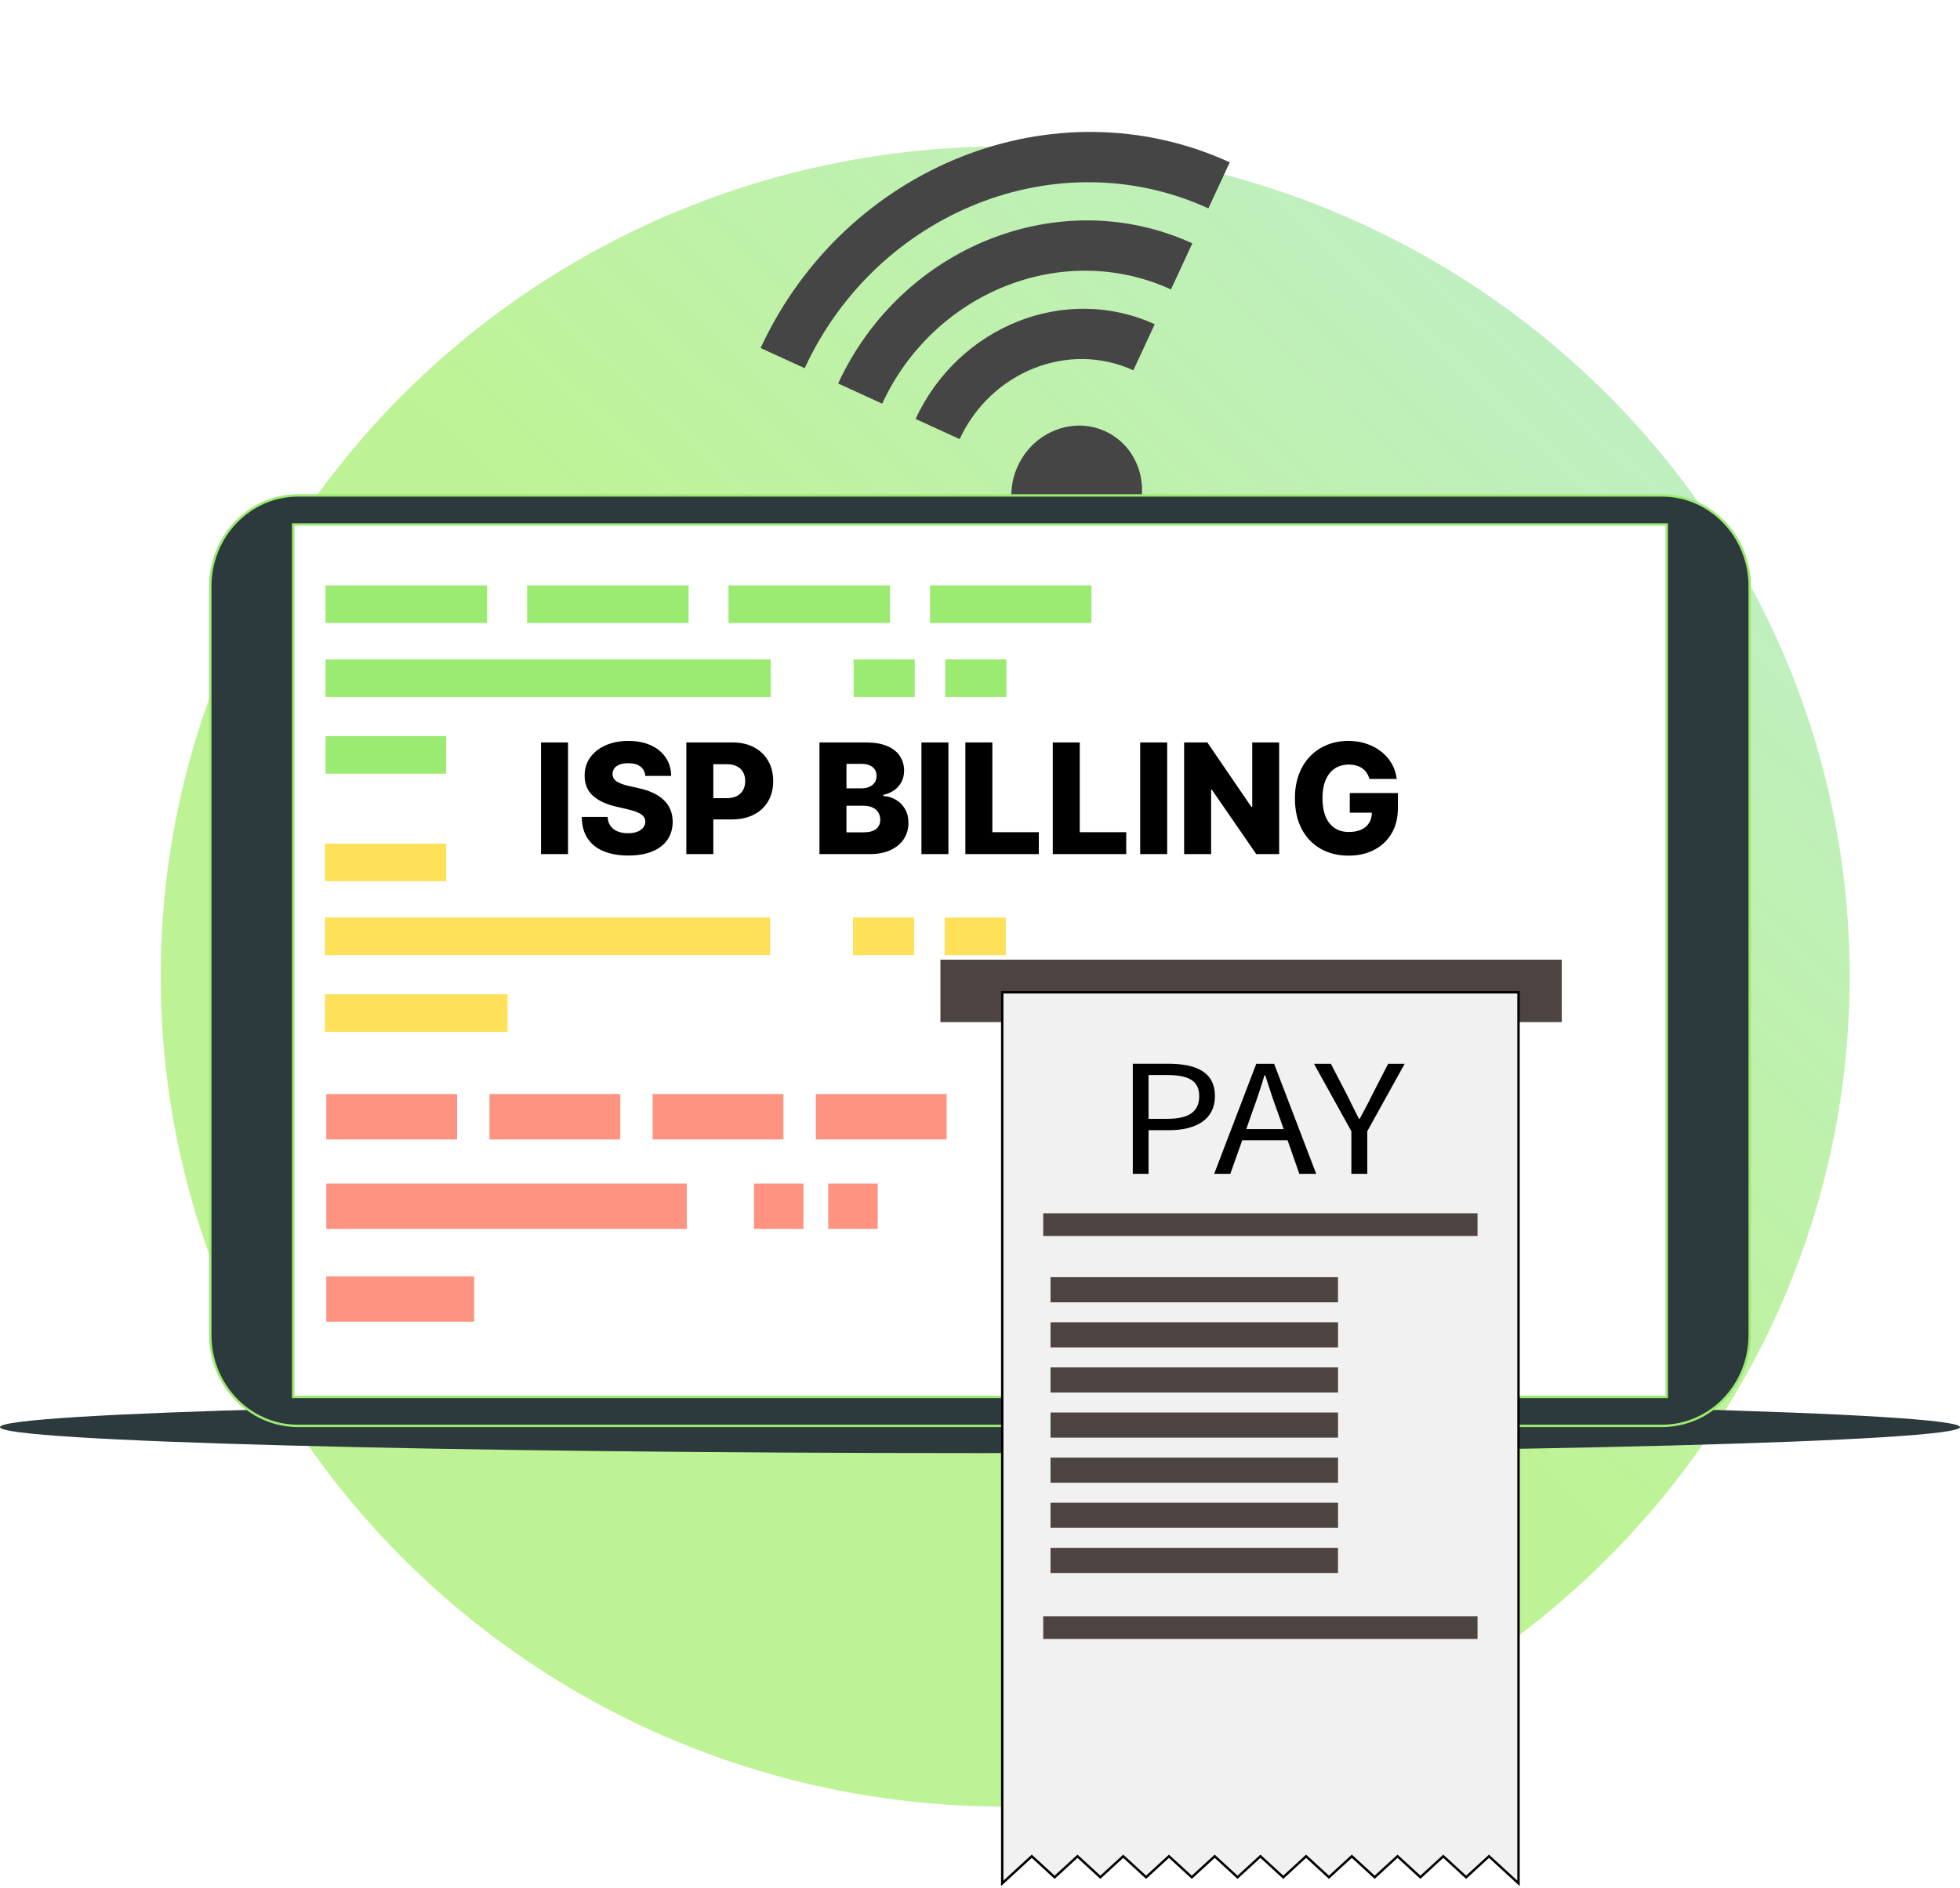 <svg width="817" height="787" viewBox="0 0 817 787" fill="none" xmlns="http://www.w3.org/2000/svg">
<path d="M771 407C771 598.091 613.404 753 419 753C224.596 753 67 598.091 67 407C67 215.909 224.596 61 419 61C613.404 61 771 215.909 771 407Z" fill="url(#paint0_linear_312_275)"/>
<path fill-rule="evenodd" clip-rule="evenodd" d="M424.292 194.156C430.864 180 447.146 173.553 460.686 179.746C474.227 185.94 479.879 202.428 473.334 216.603C466.761 230.759 450.48 237.206 436.939 231.012C423.418 224.791 417.738 208.283 424.292 194.156ZM349.358 159.841L367.731 168.247C378.564 144.832 397.479 127.815 419.25 119.207C441.04 110.571 465.694 110.39 488.102 120.631L497.008 101.427C469.527 88.851 439.293 89.113 412.578 99.677C385.836 110.222 362.65 131.134 349.358 159.841ZM317.044 145.053L335.417 153.459C350.596 120.719 377 96.925 407.453 84.864C437.906 72.803 472.417 72.523 503.699 86.858L512.605 67.654C476.23 51.012 436.131 51.327 400.734 65.344C365.384 79.351 334.682 107.021 317.044 145.053ZM381.644 174.611L400.017 183.017C406.532 168.945 417.931 158.686 431.011 153.484C444.118 148.3 458.955 148.164 472.421 154.348L481.327 135.144C462.767 126.653 442.343 126.824 424.292 133.963C406.268 141.121 390.637 155.219 381.644 174.611Z" fill="#454545"/>
<path opacity="0.8" d="M627.146 313.48V345.641L635.15 337.379L640.949 348.961L645.179 346.697L639.581 335.549H650.394L627.146 313.48Z" fill="url(#paint1_linear_312_275)"/>
<path opacity="0.8" d="M651.068 319.403C651.123 318.988 651.196 318.554 651.232 318.139C651.324 317.177 651.378 316.196 651.378 315.215C651.378 314.253 651.324 313.31 651.232 312.367C651.196 311.877 651.105 311.386 651.032 310.896C650.977 310.556 650.959 310.198 650.886 309.858H650.868C648.716 297.503 639.325 287.789 627.382 285.563C627.382 285.563 627.382 285.544 627.364 285.544C626.981 285.469 626.598 285.431 626.215 285.375C625.796 285.318 625.376 285.242 624.957 285.205C624.045 285.11 623.115 285.054 622.185 285.054C621.255 285.054 620.325 285.11 619.414 285.205C618.994 285.242 618.575 285.318 618.156 285.375C617.773 285.431 617.372 285.469 617.007 285.544C617.007 285.544 617.007 285.563 616.989 285.563C605.045 287.789 595.655 297.503 593.503 309.858C593.503 309.858 593.485 309.858 593.485 309.877C593.412 310.236 593.394 310.613 593.339 310.99C593.266 311.462 593.193 311.914 593.157 312.386C593.065 313.329 593.011 314.272 593.011 315.234C593.011 316.196 593.065 317.139 593.157 318.083C593.193 318.573 593.284 319.045 593.339 319.535C593.394 319.893 593.412 320.252 593.485 320.591C593.485 320.591 593.503 320.591 593.503 320.61C595.655 332.965 605.045 342.68 616.989 344.905C616.989 344.905 616.989 344.924 617.007 344.924C617.372 345 617.736 345.018 618.101 345.075C618.557 345.132 618.994 345.226 619.45 345.264C620.362 345.358 621.274 345.415 622.204 345.415C622.24 345.415 622.258 345.415 622.295 345.415V345.132V338.379C622.258 338.379 622.24 338.379 622.204 338.379C620.891 338.379 619.633 338.247 618.393 338.02C617.426 334.984 616.551 331.004 616.004 326.062C618.01 326.194 620.088 326.269 622.204 326.269C622.24 326.269 622.258 326.269 622.295 326.269V322.251C622.258 322.251 622.24 322.251 622.204 322.251C619.87 322.251 617.682 322.176 615.639 322.025C615.493 319.893 615.42 317.63 615.42 315.234C615.42 312.839 615.493 310.556 615.639 308.444C617.7 308.293 619.888 308.217 622.204 308.217C624.538 308.217 626.707 308.293 628.768 308.444C628.768 308.576 628.786 308.689 628.804 308.802C629.406 309.028 629.953 309.349 630.445 309.821L632.834 312.084C632.798 310.971 632.743 309.896 632.67 308.821C637.447 309.387 641.313 310.292 644.249 311.292C644.468 312.575 644.595 313.895 644.595 315.234C644.595 316.574 644.468 317.894 644.267 319.177C643.355 319.497 642.371 319.799 641.258 320.082L643.538 322.251L648.935 327.363C649.847 325.232 650.485 322.968 650.904 320.61C650.904 320.61 650.922 320.61 650.941 320.591C650.977 320.176 651.014 319.78 651.068 319.403ZM613.944 293.712C613.105 296.937 612.467 300.653 612.047 304.728C608.127 305.162 604.535 305.822 601.417 306.689C603.696 300.767 608.236 296.051 613.944 293.712ZM613.944 336.7C608.236 334.342 603.696 329.645 601.417 323.741C604.535 324.59 608.127 325.269 612.047 325.703C612.485 329.759 613.123 333.474 613.944 336.7ZM611.737 321.629C606.96 321.063 603.112 320.157 600.177 319.158C599.958 317.875 599.83 316.555 599.83 315.197C599.83 313.857 599.958 312.537 600.177 311.254C603.112 310.273 606.96 309.349 611.737 308.783C611.61 310.858 611.537 313.008 611.537 315.197C611.537 317.385 611.61 319.535 611.737 321.629ZM622.204 304.162C620.088 304.162 618.01 304.237 616.004 304.369C616.551 299.427 617.426 295.447 618.393 292.41C619.633 292.184 620.909 292.052 622.204 292.052C623.498 292.052 624.775 292.184 626.015 292.41C626.963 295.447 627.856 299.427 628.403 304.369C626.397 304.237 624.319 304.162 622.204 304.162ZM632.324 304.709C631.904 300.653 631.266 296.919 630.445 293.693C636.153 296.051 640.711 300.748 642.991 306.652C639.854 305.803 636.262 305.143 632.324 304.709Z" fill="url(#paint2_linear_312_275)"/>
<path d="M625.322 311.594V343.755L633.327 335.474L639.126 347.075L643.356 344.811L637.758 333.663H648.553L625.322 311.594Z" fill="#47D647"/>
<path d="M649.245 317.517C649.3 317.102 649.373 316.668 649.409 316.253C649.5 315.291 649.555 314.31 649.555 313.329C649.555 312.367 649.5 311.424 649.409 310.481C649.354 309.991 649.281 309.5 649.209 309.01C649.154 308.67 649.136 308.312 649.063 307.972H649.044C646.893 295.617 637.502 285.903 625.559 283.677C625.559 283.677 625.559 283.658 625.541 283.658C625.158 283.583 624.775 283.545 624.392 283.488C623.972 283.432 623.553 283.356 623.134 283.319C622.222 283.224 621.31 283.168 620.362 283.168C619.414 283.168 618.502 283.224 617.591 283.319C617.171 283.356 616.752 283.432 616.332 283.488C615.949 283.545 615.548 283.583 615.184 283.658C615.184 283.658 615.184 283.677 615.165 283.677C603.222 285.903 593.831 295.617 591.68 307.972C591.68 307.972 591.661 307.972 591.661 307.991C591.607 308.349 591.57 308.727 591.516 309.104C591.461 309.576 591.37 310.028 591.333 310.5C591.242 311.443 591.188 312.386 591.188 313.348C591.188 314.31 591.242 315.253 591.333 316.196C591.37 316.687 591.461 317.158 591.534 317.649C591.589 318.007 591.607 318.366 591.68 318.705C591.68 318.705 591.698 318.705 591.698 318.724C593.85 331.079 603.24 340.793 615.184 343.019C615.184 343.019 615.184 343.038 615.202 343.038C615.567 343.113 615.931 343.132 616.278 343.189C616.733 343.245 617.171 343.34 617.627 343.378C618.539 343.472 619.45 343.528 620.38 343.528C620.417 343.528 620.435 343.528 620.472 343.528V343.246V336.493C620.435 336.493 620.417 336.493 620.38 336.493C619.086 336.493 617.809 336.361 616.569 336.134C615.603 333.097 614.728 329.117 614.181 324.175C616.187 324.307 618.265 324.383 620.38 324.383C620.417 324.383 620.435 324.383 620.472 324.383V320.365C620.435 320.365 620.417 320.365 620.38 320.365C618.046 320.365 615.858 320.29 613.816 320.139C613.67 318.007 613.597 315.744 613.597 313.348C613.597 310.953 613.67 308.67 613.816 306.557C615.877 306.407 618.046 306.331 620.38 306.331C622.714 306.331 624.884 306.407 626.945 306.557C626.945 306.689 626.963 306.803 626.963 306.916C627.565 307.142 628.112 307.463 628.604 307.934L630.993 310.198C630.956 309.085 630.901 308.01 630.829 306.916C635.606 307.482 639.472 308.387 642.407 309.387C642.626 310.67 642.754 311.99 642.754 313.329C642.754 314.668 642.626 315.989 642.407 317.271C641.496 317.592 640.511 317.894 639.399 318.177L641.678 320.346L647.075 325.458C647.987 323.326 648.625 321.063 649.044 318.705C649.044 318.705 649.063 318.705 649.081 318.686C649.154 318.29 649.19 317.894 649.245 317.517ZM612.12 291.807C611.282 295.032 610.643 298.748 610.224 302.823C606.304 303.257 602.711 303.917 599.593 304.784C601.873 298.88 606.413 294.165 612.12 291.807ZM612.12 334.814C606.413 332.456 601.873 327.759 599.593 321.855C602.711 322.723 606.304 323.383 610.224 323.817C610.643 327.854 611.3 331.588 612.12 334.814ZM609.914 319.724C605.137 319.158 601.289 318.252 598.354 317.253C598.135 315.97 598.007 314.65 598.007 313.291C598.007 311.952 598.135 310.632 598.354 309.349C601.289 308.368 605.137 307.444 609.914 306.878C609.786 308.953 609.713 311.103 609.713 313.291C609.713 315.48 609.786 317.649 609.914 319.724ZM620.38 302.276C618.265 302.276 616.187 302.351 614.181 302.483C614.728 297.541 615.603 293.561 616.569 290.524C617.809 290.298 619.086 290.166 620.38 290.166C621.675 290.166 622.951 290.298 624.191 290.524C625.139 293.561 626.033 297.541 626.58 302.483C624.574 302.351 622.495 302.276 620.38 302.276ZM630.5 302.823C630.081 298.767 629.443 295.032 628.622 291.807C634.329 294.165 638.888 298.861 641.167 304.765C638.031 303.917 634.439 303.257 630.5 302.823Z" fill="#47D647"/>
<path fill-rule="evenodd" clip-rule="evenodd" d="M408.499 605.664C633.49 605.664 816.999 600.797 816.999 594.837C816.999 588.876 633.49 583.991 408.499 583.991C183.508 583.991 -0.001 588.857 -0.001 594.837C-0.001 600.797 183.508 605.664 408.499 605.664Z" fill="#2C393D"/>
<path d="M124.155 206.5H692.843C712.9 206.5 729.34 223.481 729.34 244.272V556.545C729.34 577.336 712.9 594.317 692.843 594.317H124.155C104.098 594.317 87.658 577.336 87.658 556.545V244.291C87.658 223.481 104.098 206.5 124.155 206.5Z" fill="#2C393D" stroke="#9BEA71"/>
<path d="M122.212 218.591H694.768V582.245H122.212V218.591Z" fill="white" stroke="#9BEA71"/>
<path d="M651 400H392V426.024H651V400Z" fill="#4D4441"/>
<path fill-rule="evenodd" clip-rule="evenodd" d="M632.976 413.599H417.77V785L430.076 773.704L439.607 782.453L449.138 773.704L458.669 782.453L468.2 773.704L477.73 782.453L487.261 773.704L496.792 782.453L506.323 773.704L515.854 782.453L525.385 773.704L534.916 782.453L544.423 773.704L553.954 782.453L563.485 773.704L573.016 782.453L582.547 773.704L592.077 782.453L601.608 773.704L611.139 782.453L620.67 773.704L632.976 785V413.599Z" fill="#F1F1F1" stroke="black" stroke-miterlimit="10"/>
<path d="M615.892 505.713H434.853V515.17H615.892V505.713Z" fill="#4D4441"/>
<path d="M557.718 645.157H437.894V655.633H557.718V645.157Z" fill="#4D4441"/>
<path fill-rule="evenodd" clip-rule="evenodd" d="M437.894 626.353C477.851 626.353 517.784 626.353 557.742 626.353C557.742 629.852 557.742 633.352 557.742 636.829C517.784 636.829 477.851 636.829 437.894 636.829C437.894 633.33 437.894 629.852 437.894 626.353Z" fill="#4D4441"/>
<path fill-rule="evenodd" clip-rule="evenodd" d="M437.894 607.549C477.851 607.549 517.784 607.549 557.742 607.549C557.742 611.049 557.742 614.526 557.742 618.025C517.784 618.025 477.851 618.025 437.894 618.025C437.894 614.526 437.894 611.049 437.894 607.549Z" fill="#4D4441"/>
<path fill-rule="evenodd" clip-rule="evenodd" d="M437.894 588.746C477.851 588.746 517.784 588.746 557.742 588.746C557.742 592.245 557.742 595.722 557.742 599.222C517.784 599.222 477.851 599.222 437.894 599.222C437.894 595.722 437.894 592.245 437.894 588.746Z" fill="#4D4441"/>
<path fill-rule="evenodd" clip-rule="evenodd" d="M437.894 569.942C477.851 569.942 517.784 569.942 557.742 569.942C557.742 573.442 557.742 576.919 557.742 580.418C517.784 580.418 477.851 580.418 437.894 580.418C437.894 576.919 437.894 573.419 437.894 569.942Z" fill="#4D4441"/>
<path fill-rule="evenodd" clip-rule="evenodd" d="M437.894 551.138C477.851 551.138 517.784 551.138 557.742 551.138C557.742 554.638 557.742 558.115 557.742 561.614C517.784 561.614 477.851 561.614 437.894 561.614C437.894 558.115 437.894 554.616 437.894 551.138Z" fill="#4D4441"/>
<path d="M557.718 532.335H437.894V542.811H557.718V532.335Z" fill="#4D4441"/>
<path d="M615.892 673.662H434.853V683.119H615.892V673.662Z" fill="#4D4441"/>
<path fill-rule="evenodd" clip-rule="evenodd" d="M472.187 489.265H478.757V471.079H487.29C498.672 471.079 506.427 466.538 506.427 456.882C506.427 446.817 498.598 443.38 486.975 443.38H472.187V489.265ZM478.757 466.333V448.086H486.198C495.285 448.086 499.875 450.254 499.875 456.902C499.875 463.408 495.526 466.333 486.512 466.333H478.757ZM521.937 463.612C523.843 458.518 525.491 453.466 527.082 448.167H527.397C529.063 453.486 530.71 458.518 532.616 463.612L535.078 470.608H519.494L521.937 463.612ZM506.112 489.265L523.658 443.401H531.098L548.644 489.265H541.611L536.706 475.273H517.81L512.831 489.265H506.112ZM563.284 489.265H569.929V471.508L585.512 443.401H578.627L571.983 456.33C570.41 459.684 568.578 462.896 566.764 466.333H566.449C564.709 462.917 563.136 459.684 561.47 456.33L554.752 443.401H547.719L563.303 471.508V489.265H563.284Z" fill="black"/>
<g filter="url(#filter0_f_312_275)">
<path fill-rule="evenodd" clip-rule="evenodd" d="M135.715 306.832H211.826V322.47H135.715V306.832ZM135.715 244.02H203.027V259.676H135.715V244.02ZM219.705 244.02C242.151 244.02 264.571 244.02 287.017 244.02C287.017 249.245 287.017 254.451 287.017 259.676C264.571 259.676 242.151 259.676 219.705 259.676C219.705 254.451 219.705 249.245 219.705 244.02ZM303.67 244.02C326.116 244.02 348.536 244.02 370.982 244.02C370.982 249.245 370.982 254.451 370.982 259.676C348.536 259.676 326.116 259.676 303.67 259.676C303.67 254.451 303.67 249.245 303.67 244.02ZM387.66 244.02H454.972V259.676H387.66V244.02ZM135.715 274.86H321.269V290.497H135.715V274.86ZM381.297 274.86H355.819V290.497H381.297V274.86ZM419.502 274.86H394.024V290.497H419.502V274.86Z" fill="#9BEA71"/>
</g>
<g filter="url(#filter1_f_312_275)">
<path fill-rule="evenodd" clip-rule="evenodd" d="M135.475 414.43H211.586V430.067H135.475V414.43ZM135.475 351.617H202.786V367.273H135.475V351.617ZM219.465 351.617C241.91 351.617 264.331 351.617 286.776 351.617C286.776 356.842 286.776 362.048 286.776 367.273C264.331 367.273 241.91 367.273 219.465 367.273C219.465 362.048 219.465 356.842 219.465 351.617ZM303.43 351.617C325.875 351.617 348.296 351.617 370.741 351.617C370.741 356.842 370.741 362.048 370.741 367.273C348.296 367.273 325.875 367.273 303.43 367.273C303.43 362.048 303.43 356.842 303.43 351.617ZM387.42 351.617H454.731V367.273H387.42V351.617ZM135.475 382.457H321.029V398.095H135.475V382.457ZM381.057 382.457H355.579V398.095H381.057V382.457ZM419.261 382.457H393.783V398.095H419.261V382.457Z" fill="#FEE059"/>
</g>
<g filter="url(#filter2_f_312_275)">
<path fill-rule="evenodd" clip-rule="evenodd" d="M136 531.977H197.649V550.891H136V531.977ZM136 456H190.522V474.937H136V456ZM204.031 456C222.212 456 240.373 456 258.553 456C258.553 462.32 258.553 468.617 258.553 474.937C240.373 474.937 222.212 474.937 204.031 474.937C204.031 468.617 204.031 462.32 204.031 456ZM272.043 456C290.223 456 308.384 456 326.564 456C326.564 462.32 326.564 468.617 326.564 474.937C308.384 474.937 290.223 474.937 272.043 474.937C272.043 468.617 272.043 462.32 272.043 456ZM340.074 456H394.596V474.937H340.074V456ZM136 493.304H286.297V512.218H136V493.304ZM334.92 493.304H314.283V512.218H334.92V493.304ZM365.865 493.304H345.228V512.218H365.865V493.304Z" fill="#FF9381"/>
</g>
<rect x="186" y="294" width="447" height="74" fill="white"/>
<path d="M236.773 309.455V356H225.523V309.455H236.773ZM268.994 323.409C268.843 321.742 268.169 320.447 266.972 319.523C265.79 318.583 264.1 318.114 261.903 318.114C260.449 318.114 259.237 318.303 258.267 318.682C257.297 319.061 256.57 319.583 256.085 320.25C255.6 320.902 255.35 321.652 255.335 322.5C255.305 323.197 255.441 323.811 255.744 324.341C256.063 324.871 256.517 325.341 257.108 325.75C257.714 326.144 258.441 326.492 259.29 326.795C260.138 327.098 261.093 327.364 262.153 327.591L266.153 328.5C268.456 329 270.487 329.667 272.244 330.5C274.017 331.333 275.502 332.326 276.699 333.477C277.911 334.629 278.828 335.955 279.449 337.455C280.07 338.955 280.388 340.636 280.403 342.5C280.388 345.439 279.646 347.962 278.176 350.068C276.706 352.174 274.593 353.788 271.835 354.909C269.093 356.03 265.782 356.591 261.903 356.591C258.009 356.591 254.616 356.008 251.722 354.841C248.828 353.674 246.578 351.902 244.972 349.523C243.366 347.144 242.54 344.136 242.494 340.5H253.267C253.358 342 253.759 343.25 254.472 344.25C255.184 345.25 256.161 346.008 257.403 346.523C258.661 347.038 260.116 347.295 261.767 347.295C263.282 347.295 264.57 347.091 265.631 346.682C266.706 346.273 267.532 345.705 268.108 344.977C268.684 344.25 268.979 343.417 268.994 342.477C268.979 341.598 268.706 340.848 268.176 340.227C267.646 339.591 266.828 339.045 265.722 338.591C264.631 338.121 263.237 337.689 261.54 337.295L256.676 336.159C252.646 335.235 249.472 333.742 247.153 331.682C244.835 329.606 243.684 326.803 243.699 323.273C243.684 320.394 244.456 317.871 246.017 315.705C247.578 313.538 249.737 311.848 252.494 310.636C255.252 309.424 258.396 308.818 261.926 308.818C265.532 308.818 268.661 309.432 271.312 310.659C273.979 311.871 276.047 313.576 277.517 315.773C278.987 317.97 279.737 320.515 279.767 323.409H268.994ZM286.085 356V309.455H305.312C308.797 309.455 311.805 310.136 314.335 311.5C316.881 312.848 318.843 314.735 320.222 317.159C321.6 319.568 322.29 322.371 322.29 325.568C322.29 328.78 321.585 331.591 320.176 334C318.782 336.394 316.79 338.25 314.199 339.568C311.608 340.886 308.532 341.545 304.972 341.545H293.108V332.682H302.881C304.578 332.682 305.994 332.386 307.131 331.795C308.282 331.205 309.153 330.379 309.744 329.318C310.335 328.242 310.631 326.992 310.631 325.568C310.631 324.129 310.335 322.886 309.744 321.841C309.153 320.78 308.282 319.962 307.131 319.386C305.979 318.811 304.563 318.523 302.881 318.523H297.335V356H286.085ZM341.585 356V309.455H360.994C364.479 309.455 367.396 309.947 369.744 310.932C372.108 311.917 373.881 313.295 375.062 315.068C376.259 316.841 376.858 318.894 376.858 321.227C376.858 323 376.487 324.583 375.744 325.977C375.002 327.356 373.979 328.5 372.676 329.409C371.373 330.318 369.866 330.955 368.153 331.318V331.773C370.032 331.864 371.767 332.371 373.358 333.295C374.964 334.22 376.252 335.508 377.222 337.159C378.191 338.795 378.676 340.735 378.676 342.977C378.676 345.477 378.04 347.712 376.767 349.682C375.494 351.636 373.653 353.182 371.244 354.318C368.835 355.439 365.911 356 362.472 356H341.585ZM352.835 346.932H359.79C362.229 346.932 364.025 346.47 365.176 345.545C366.343 344.621 366.926 343.333 366.926 341.682C366.926 340.485 366.646 339.455 366.085 338.591C365.525 337.712 364.729 337.038 363.699 336.568C362.669 336.083 361.434 335.841 359.994 335.841H352.835V346.932ZM352.835 328.591H359.062C360.29 328.591 361.381 328.386 362.335 327.977C363.29 327.568 364.032 326.977 364.562 326.205C365.108 325.432 365.381 324.5 365.381 323.409C365.381 321.848 364.828 320.621 363.722 319.727C362.616 318.833 361.123 318.386 359.244 318.386H352.835V328.591ZM395.335 309.455V356H384.085V309.455H395.335ZM402.398 356V309.455H413.648V346.864H433.011V356H402.398ZM438.835 356V309.455H450.085V346.864H469.449V356H438.835ZM486.523 309.455V356H475.273V309.455H486.523ZM533.199 309.455V356H523.653L505.131 329.136H504.835V356H493.585V309.455H503.267L521.585 336.273H521.972V309.455H533.199ZM570.818 324.659C570.561 323.705 570.182 322.864 569.682 322.136C569.182 321.394 568.568 320.765 567.841 320.25C567.114 319.735 566.28 319.348 565.341 319.091C564.402 318.818 563.371 318.682 562.25 318.682C559.992 318.682 558.038 319.227 556.386 320.318C554.75 321.409 553.485 323 552.591 325.091C551.697 327.167 551.25 329.689 551.25 332.659C551.25 335.644 551.682 338.189 552.545 340.295C553.409 342.402 554.659 344.008 556.295 345.114C557.932 346.22 559.917 346.773 562.25 346.773C564.311 346.773 566.053 346.439 567.477 345.773C568.917 345.091 570.008 344.129 570.75 342.886C571.492 341.644 571.864 340.182 571.864 338.5L573.955 338.75H562.636V330.545H582.705V336.705C582.705 340.871 581.818 344.439 580.045 347.409C578.288 350.379 575.864 352.659 572.773 354.25C569.697 355.841 566.159 356.636 562.159 356.636C557.72 356.636 553.818 355.674 550.455 353.75C547.091 351.826 544.47 349.083 542.591 345.523C540.712 341.947 539.773 337.705 539.773 332.795C539.773 328.977 540.341 325.591 541.477 322.636C542.614 319.667 544.197 317.152 546.227 315.091C548.273 313.03 550.636 311.47 553.318 310.409C556.015 309.348 558.917 308.818 562.023 308.818C564.72 308.818 567.227 309.205 569.545 309.977C571.879 310.75 573.939 311.841 575.727 313.25C577.53 314.659 578.992 316.333 580.114 318.273C581.235 320.212 581.932 322.341 582.205 324.659H570.818Z" fill="black"/>
<defs>
<filter id="filter0_f_312_275" x="131.715" y="240.02" width="327.256" height="86.45" filterUnits="userSpaceOnUse" color-interpolation-filters="sRGB">
<feFlood flood-opacity="0" result="BackgroundImageFix"/>
<feBlend mode="normal" in="SourceGraphic" in2="BackgroundImageFix" result="shape"/>
<feGaussianBlur stdDeviation="2" result="effect1_foregroundBlur_312_275"/>
</filter>
<filter id="filter1_f_312_275" x="131.475" y="347.617" width="327.256" height="86.45" filterUnits="userSpaceOnUse" color-interpolation-filters="sRGB">
<feFlood flood-opacity="0" result="BackgroundImageFix"/>
<feBlend mode="normal" in="SourceGraphic" in2="BackgroundImageFix" result="shape"/>
<feGaussianBlur stdDeviation="2" result="effect1_foregroundBlur_312_275"/>
</filter>
<filter id="filter2_f_312_275" x="132" y="452" width="266.596" height="102.891" filterUnits="userSpaceOnUse" color-interpolation-filters="sRGB">
<feFlood flood-opacity="0" result="BackgroundImageFix"/>
<feBlend mode="normal" in="SourceGraphic" in2="BackgroundImageFix" result="shape"/>
<feGaussianBlur stdDeviation="2" result="effect1_foregroundBlur_312_275"/>
</filter>
<linearGradient id="paint0_linear_312_275" x1="590.652" y1="96.905" x2="355.646" y2="345.415" gradientUnits="userSpaceOnUse">
<stop stop-color="#BBEEBB" stop-opacity="0.933"/>
<stop offset="1" stop-color="#BEF395"/>
</linearGradient>
<linearGradient id="paint1_linear_312_275" x1="638.765" y1="348.532" x2="638.765" y2="284.634" gradientUnits="userSpaceOnUse">
<stop stop-color="white"/>
<stop offset="1" stop-color="#B7C6CE"/>
</linearGradient>
<linearGradient id="paint2_linear_312_275" x1="622.204" y1="348.532" x2="622.204" y2="284.634" gradientUnits="userSpaceOnUse">
<stop stop-color="white"/>
<stop offset="1" stop-color="#B7C6CE"/>
</linearGradient>
</defs>
</svg>
